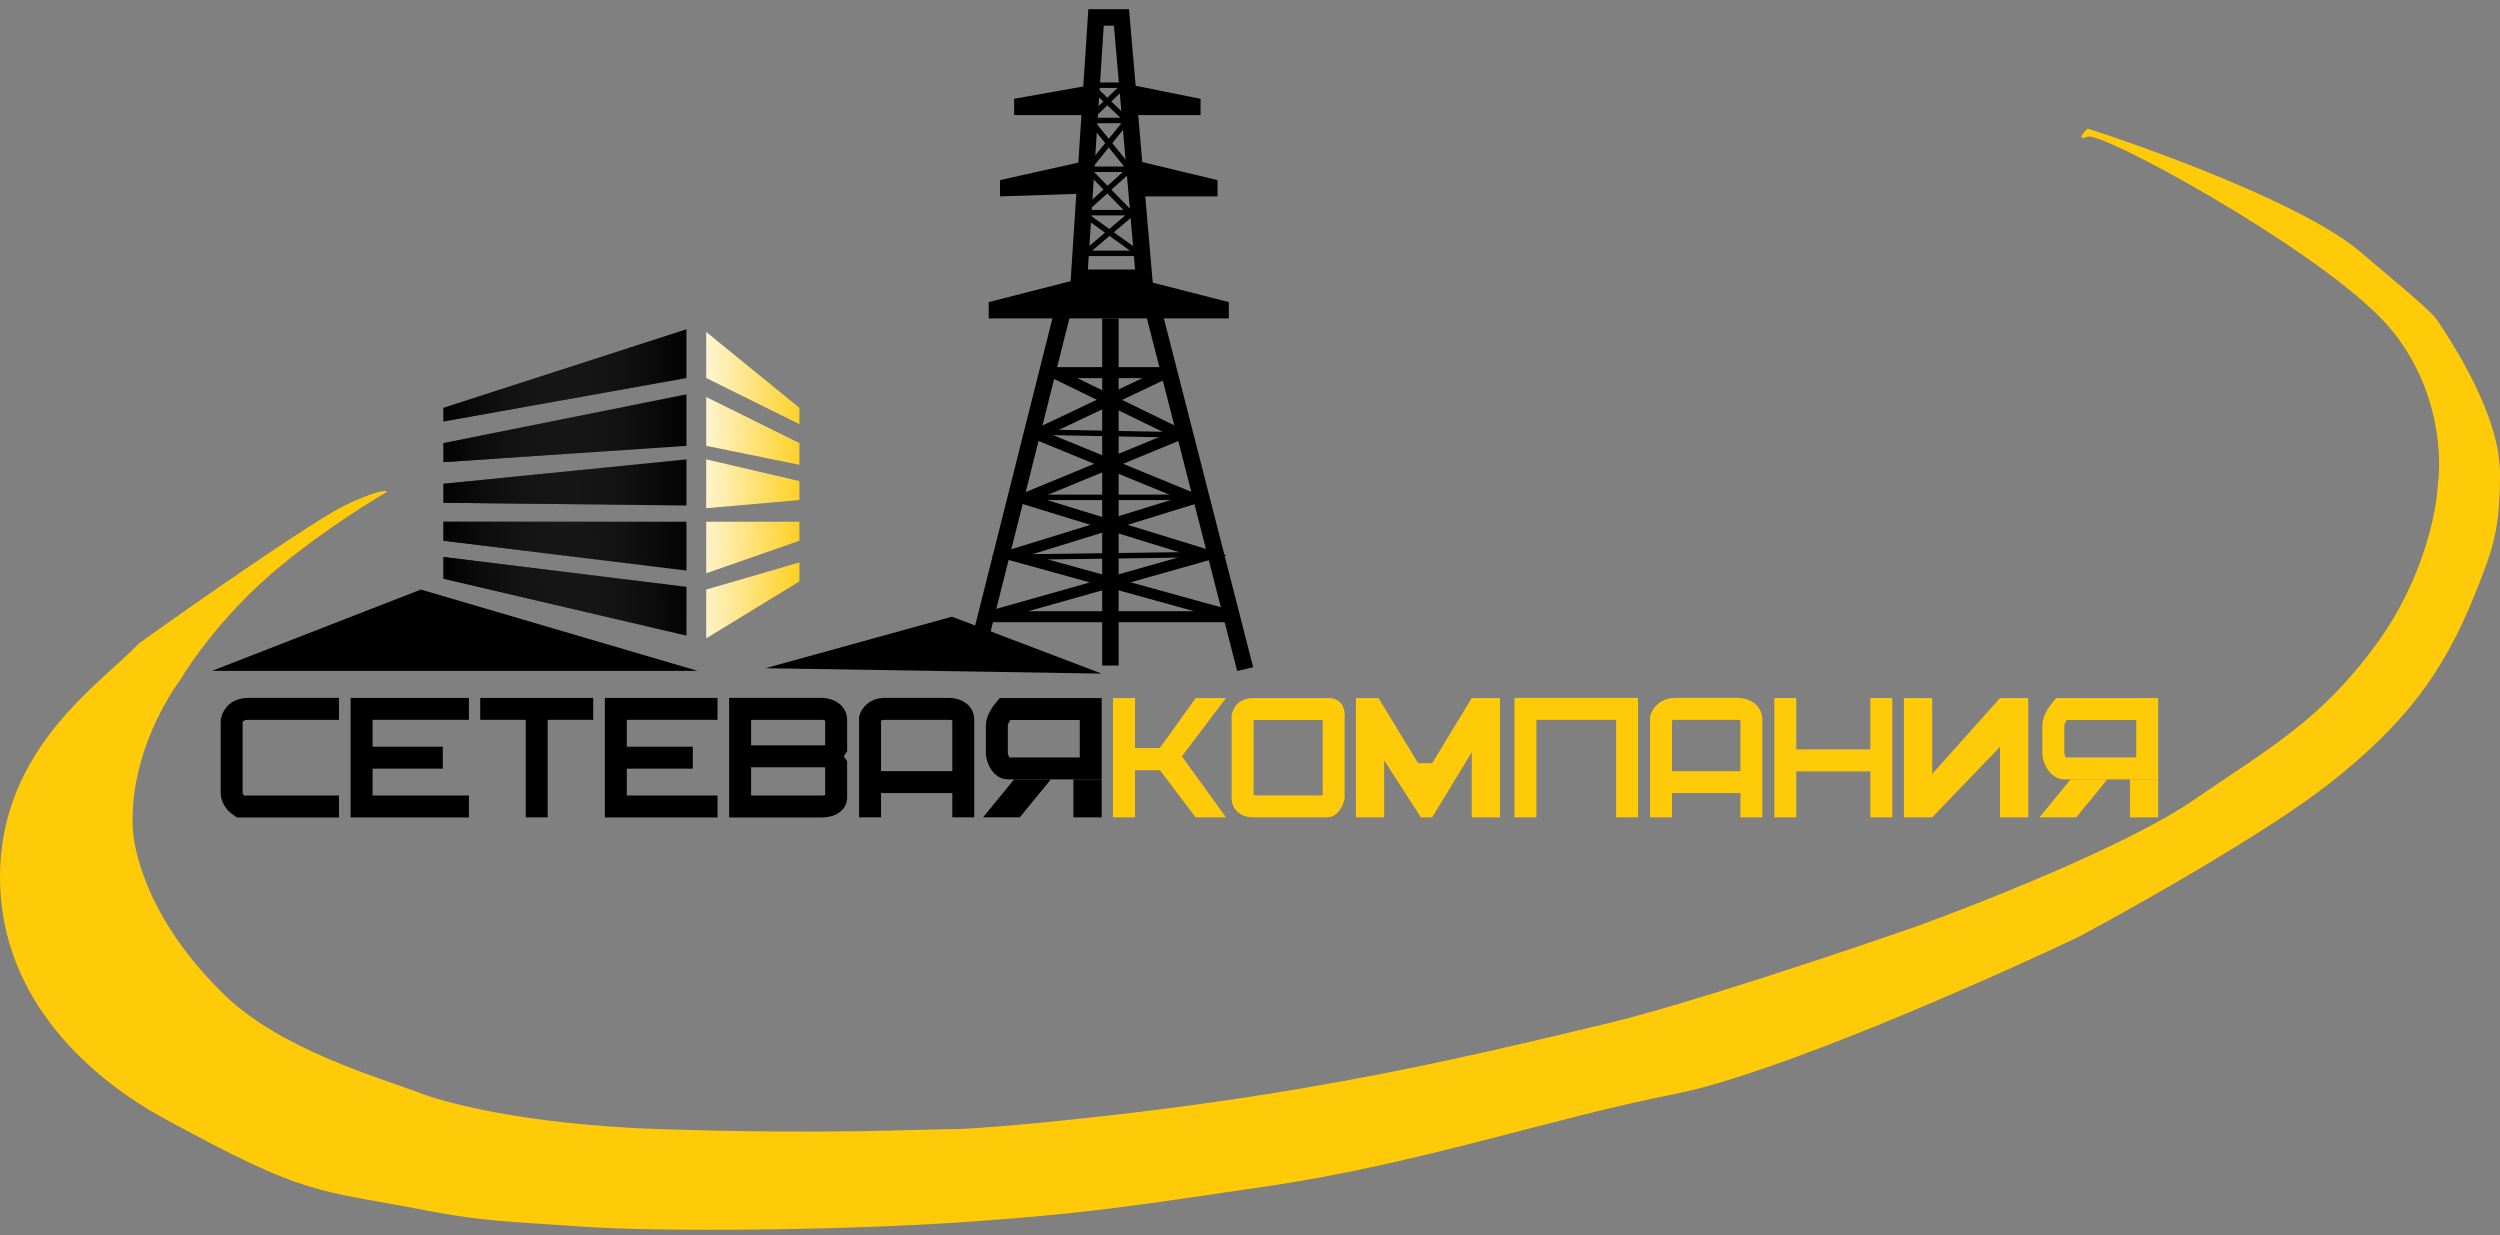 <svg viewBox="0 0 170 84" fill="none" xmlns="http://www.w3.org/2000/svg">
              <rect x="0" y="0" width="170" height="84" fill="#808080" stroke="none"/>
              <path d="M73.763 14.461H76.836M76.836 11.511L73.571 14.461L77.412 17.227H73.763L77.028 14.461H76.836M76.836 11.511H73.955M76.836 11.511L76.644 8.192M76.836 11.511L74.147 8.192H76.644M73.955 11.511L76.836 14.461M73.955 11.511L76.644 8.192M76.644 8.192L74.147 5.795M74.147 5.795H76.452L74.147 8.008V5.795Z" stroke="black" stroke-width="0.373"></path>
              <path d="M28.621 40.09L14.407 45.621H47.446L28.621 40.09Z" fill="black"></path>
              <path d="M48.023 25.707V22.572L54.361 27.735V28.841L48.023 25.707Z" fill="url(#paint0_linear)"></path>
              <path d="M48.023 30.317V26.997L54.361 30.132V31.607L48.023 30.317Z" fill="url(#paint1_linear)"></path>
              <path d="M48.023 34.557V31.238L54.361 32.714V34.004L48.023 34.557Z" fill="url(#paint2_linear)"></path>
              <path d="M48.023 38.983V35.479H54.361V36.77L48.023 38.983Z" fill="url(#paint3_linear)"></path>
              <path d="M48.023 43.408V40.089L54.361 38.245V39.536L48.023 43.408Z" fill="url(#paint4_linear)"></path>
              <path d="M71.073 29.395L80.486 29.579" stroke="black" stroke-width="0.373"></path>
              <path d="M70.305 33.82H81.062" stroke="black" stroke-width="0.373"></path>
              <path d="M69.537 37.877C69.697 37.875 78.568 37.753 82.983 37.693" stroke="black" stroke-width="0.373"></path>
              <path d="M121.401 47.467V51.708M121.401 55.58V51.708M121.401 51.708H127.932V47.467V55.58" stroke="#FFCB08" stroke-width="1.492"></path>
              <path d="M131.39 47.467H129.469V55.58H131.39L136 50.786V55.58H137.921V47.467H136L131.39 52.63V47.467Z" fill="#FFCB08"></path>
              <path d="M103.729 55.579V48.203H110.644V55.579" stroke="#FFCB08" stroke-width="1.492"></path>
              <path d="M77.183 47.467H75.684V55.58H77.183V52.372H78.87L81.306 55.58H83.367L80.369 51.429L83.367 47.467H81.306L78.87 50.863H77.183V47.467Z" fill="#FFCB08"></path>
              <path d="M23.051 54.841H16.328C16.136 54.718 15.752 54.362 15.752 53.919C15.752 53.477 15.752 50.539 15.752 49.125C15.752 48.818 15.982 48.203 16.904 48.203C17.826 48.203 21.386 48.203 23.051 48.203" stroke="black" stroke-width="1.492"></path>
              <path d="M71.645 25.34H79.338L70.497 29.534L81.169 33.911L68.768 37.74L83.944 41.935H67.232L82.085 37.74L69.631 33.911L80.254 29.534L71.645 25.34Z" stroke="black" stroke-width="0.746"></path>
              <path d="M83.559 21.65H67.232V20.544L72.994 19.068H77.797L83.559 20.544V21.65Z" fill="black"></path>
              <path d="M64.734 41.934L74.915 45.806L52.056 45.437L64.734 41.934Z" fill="black"></path>
              <path d="M46.678 39.905V43.224L30.158 39.352V37.877L46.678 39.905Z" fill="black"></path>
              <path d="M46.678 39.905V43.224L30.158 39.352V37.877L46.678 39.905Z" fill="url(#paint5_linear)"></path>
              <path d="M46.678 35.48V38.799L30.158 36.771V35.48H46.678Z" fill="black"></path>
              <path d="M46.678 35.48V38.799L30.158 36.771V35.48H46.678Z" fill="url(#paint6_linear)"></path>
              <path d="M46.678 31.239V34.374L30.158 34.189V32.899L46.678 31.239Z" fill="black"></path>
              <path d="M46.678 31.239V34.374L30.158 34.189V32.899L46.678 31.239Z" fill="url(#paint7_linear)"></path>
              <path d="M46.678 26.814V30.317L30.158 31.424V30.133L46.678 26.814Z" fill="black"></path>
              <path d="M46.678 26.814V30.317L30.158 31.424V30.133L46.678 26.814Z" fill="url(#paint8_linear)"></path>
              <path d="M46.678 22.389V25.708L30.158 28.658V27.736L46.678 22.389Z" fill="black"></path>
              <path d="M46.678 22.389V25.708L30.158 28.658V27.736L46.678 22.389Z" fill="url(#paint9_linear)"></path>
              <path d="M32.655 48.203H36.497M40.339 48.203H36.497M36.497 48.203V55.579" stroke="black" stroke-width="1.492"></path>
              <path d="M17.864 39.537C20.784 36.882 24.716 34.374 26.316 33.452C26.316 33.267 25.356 33.452 23.435 34.374C21.52 35.293 13.51 40.827 9.412 43.778C7.043 46.359 -5.56214e-05 50.784 0 59.635C5.34177e-05 68.135 6.415 73.466 11.141 76.045C20.938 81.392 21.322 80.839 29.006 82.314C33.001 83.081 34.576 83.052 39.763 83.421C44.688 83.771 57.653 83.688 66.271 83.052C73.763 82.499 76.26 82.13 86.248 80.655L86.249 80.655C96.545 79.134 105.458 76.045 113.91 74.386C120.671 73.058 135.04 66.703 141.379 63.691C145.284 61.602 154.133 56.611 158.283 53.366C163.469 49.309 166.1 45.842 168.271 40.459C169.535 37.324 170 36.033 170 32.161C170 30.317 169.232 26.998 165.774 21.836C165.446 21.345 165.006 20.914 160.396 17.041C156.707 13.944 146.565 10.219 141.955 8.744C141.635 9.051 141.186 9.592 141.955 9.297C142.915 8.929 156.746 16.488 161.74 21.467C165.736 25.45 166.094 30.748 165.774 32.899C165.71 34.681 164.814 39.315 161.74 43.593C157.898 48.94 154.441 50.784 149.062 54.472C144.759 57.422 134.848 61.356 130.429 62.954C125.691 64.613 114.832 68.264 109.299 69.592C102.384 71.251 95.469 72.911 86.249 74.386C77.028 75.861 66.847 76.783 64.734 76.783C62.621 76.783 56.475 77.151 44.949 76.783C35.729 76.488 29.966 74.939 28.237 74.201C25.74 73.279 19.106 71.337 15.367 67.748C9.797 62.401 9.079 57.481 9.028 56.316C8.836 51.891 10.949 48.019 12.294 46.175C12.934 45.068 14.945 42.192 17.864 39.537Z" fill="#FFCB08"></path>
              <line x1="75.508" y1="45.256" x2="75.508" y2="21.651" stroke="black" stroke-width="1.119"></line>
              <line y1="-0.56" x2="23.579" y2="-0.56" transform="matrix(-0.244 0.97 -0.974 -0.226 71.842 20.545)" stroke="black" stroke-width="1.119"></line>
              <line y1="-0.56" x2="24.746" y2="-0.56" transform="matrix(0.248 0.969 -0.973 0.23 77.989 21.65)" stroke="black" stroke-width="1.119"></line>
              <line y1="-0.187" x2="18.086" y2="-0.187" transform="matrix(-0.042 0.999 -0.999 -0.039 74.147 1)" stroke="black" stroke-width="0.373"></line>
              <path d="M74.531 1.186L73.378 18.887H77.796L76.26 1.186H74.531Z" stroke="black" stroke-width="1.119"></path>
              <path d="M68.96 7.823H73.763L74.147 5.795L68.96 6.717V7.823Z" fill="black"></path>
              <path d="M81.638 6.717L77.028 5.795V7.823H81.638V6.717Z" fill="black"></path>
              <path d="M73.763 10.958L68 12.248V13.355L73.571 13.17L73.763 10.958Z" fill="black"></path>
              <path d="M82.791 12.248L77.412 10.958V11.142V13.355H82.791V12.248Z" fill="black"></path>
              <path d="M31.887 48.203H24.588V51.522M31.887 54.841H24.588V51.522M24.588 51.522H30.111" stroke="black" stroke-width="1.492"></path>
              <path d="M48.791 48.203H41.876V51.522M48.791 54.841H41.876V51.522M41.876 51.522H47.109" stroke="black" stroke-width="1.492"></path>
              <path d="M59.164 55.579V53.182M65.503 53.182C65.503 51.351 65.503 49.347 65.503 48.941C65.503 48.351 64.862 48.203 64.542 48.203C63.326 48.203 60.739 48.203 60.124 48.203C59.51 48.203 59.228 48.629 59.164 48.842V53.182M65.503 53.182C65.503 54.009 65.503 54.986 65.503 55.579V53.182ZM65.503 53.182H59.164" stroke="black" stroke-width="1.492"></path>
              <path d="M112.949 55.579V53.182M119.096 53.182C119.096 51.351 119.096 49.347 119.096 48.941C119.096 48.351 118.475 48.203 118.165 48.203C116.985 48.203 114.476 48.203 113.88 48.203C113.284 48.203 113.011 48.629 112.949 48.842V53.182M119.096 53.182C119.096 54.009 119.096 54.986 119.096 55.579V53.182ZM119.096 53.182H112.949" stroke="#FFCB08" stroke-width="1.492"></path>
              <path d="M56.463 51.427L56.859 50.858C56.859 50.416 56.859 49.569 56.859 48.962C56.859 48.355 56.199 48.203 55.869 48.203H50.328V51.427M56.463 51.427L56.859 51.996V54.272C56.859 54.462 56.661 54.841 55.869 54.841C55.078 54.841 51.845 54.841 50.328 54.841V51.427M56.463 51.427H50.328" stroke="black" stroke-width="1.492"></path>
              <path d="M85.167 48.213H90.424C90.43 48.213 90.459 48.215 90.497 48.227C90.533 48.239 90.564 48.255 90.588 48.274C90.609 48.291 90.629 48.314 90.647 48.352C90.665 48.391 90.689 48.466 90.689 48.599V54.194C90.661 54.328 90.597 54.513 90.496 54.655C90.394 54.8 90.311 54.834 90.222 54.834H85.167C85.04 54.834 84.841 54.792 84.698 54.696C84.635 54.654 84.59 54.605 84.559 54.55C84.53 54.497 84.498 54.408 84.498 54.259V48.684C84.52 48.611 84.572 48.5 84.661 48.405C84.754 48.308 84.899 48.213 85.167 48.213Z" stroke="#FFCB08" stroke-width="1.492"></path>
              <path d="M92.203 47.467V55.58H94.124V51.708L96.621 55.58H97.39L100.079 51.154V55.58H102V47.467H100.079L97.39 51.892H96.429L93.74 47.467H92.203Z" fill="#FFCB08"></path>
              <path d="M69.345 55.58H66.847L68.96 52.998H71.458L69.345 55.58Z" fill="black"></path>
              <path d="M68.038 48.614C68.13 48.462 68.232 48.325 68.326 48.213H74.169V52.252H68.576C68.34 52.252 68.179 52.148 68.04 51.949C67.895 51.741 67.813 51.475 67.786 51.29V49.311C67.786 49.14 67.867 48.895 68.038 48.614Z" stroke="black" stroke-width="1.492"></path>
              <path d="M72.994 55.58H74.915V52.998H72.994V55.58Z" fill="black"></path>
              <path d="M141.186 55.58H138.689L140.802 52.998H143.299L141.186 55.58Z" fill="#FFCB08"></path>
              <path d="M139.88 48.614C139.972 48.462 140.074 48.325 140.167 48.213H146.011V52.252H140.418C140.182 52.252 140.021 52.148 139.882 51.949C139.737 51.741 139.655 51.475 139.627 51.29V49.311C139.627 49.14 139.709 48.895 139.88 48.614Z" stroke="#FFCB08" stroke-width="1.492"></path>
              <path d="M144.836 55.58H146.757V52.998H144.836V55.58Z" fill="#FFCB08"></path>
              <defs>
                <linearGradient id="paint0_linear" x1="55.514" y1="32.529" x2="48.023" y2="32.329" gradientUnits="userSpaceOnUse">
                  <stop stop-color="#FFCB08"></stop>
                  <stop offset="1" stop-color="#FFF4CD"></stop>
                </linearGradient>
                <linearGradient id="paint1_linear" x1="55.514" y1="32.529" x2="48.023" y2="32.329" gradientUnits="userSpaceOnUse">
                  <stop stop-color="#FFCB08"></stop>
                  <stop offset="1" stop-color="#FFF4CD"></stop>
                </linearGradient>
                <linearGradient id="paint2_linear" x1="55.514" y1="32.529" x2="48.023" y2="32.329" gradientUnits="userSpaceOnUse">
                  <stop stop-color="#FFCB08"></stop>
                  <stop offset="1" stop-color="#FFF4CD"></stop>
                </linearGradient>
                <linearGradient id="paint3_linear" x1="55.514" y1="32.529" x2="48.023" y2="32.329" gradientUnits="userSpaceOnUse">
                  <stop stop-color="#FFCB08"></stop>
                  <stop offset="1" stop-color="#FFF4CD"></stop>
                </linearGradient>
                <linearGradient id="paint4_linear" x1="55.514" y1="32.529" x2="48.023" y2="32.329" gradientUnits="userSpaceOnUse">
                  <stop stop-color="#FFCB08"></stop>
                  <stop offset="1" stop-color="#FFF4CD"></stop>
                </linearGradient>
                <linearGradient id="paint5_linear" x1="29.966" y1="33.821" x2="47.061" y2="33.42" gradientUnits="userSpaceOnUse">
                  <stop stop-opacity="0.74"></stop>
                  <stop offset="1" stop-color="#767676" stop-opacity="0"></stop>
                </linearGradient>
                <linearGradient id="paint6_linear" x1="29.966" y1="33.821" x2="47.061" y2="33.42" gradientUnits="userSpaceOnUse">
                  <stop stop-opacity="0.74"></stop>
                  <stop offset="1" stop-color="#767676" stop-opacity="0"></stop>
                </linearGradient>
                <linearGradient id="paint7_linear" x1="29.966" y1="33.821" x2="47.061" y2="33.42" gradientUnits="userSpaceOnUse">
                  <stop stop-opacity="0.74"></stop>
                  <stop offset="1" stop-color="#767676" stop-opacity="0"></stop>
                </linearGradient>
                <linearGradient id="paint8_linear" x1="29.966" y1="33.821" x2="47.061" y2="33.42" gradientUnits="userSpaceOnUse">
                  <stop stop-opacity="0.74"></stop>
                  <stop offset="1" stop-color="#767676" stop-opacity="0"></stop>
                </linearGradient>
                <linearGradient id="paint9_linear" x1="29.966" y1="33.821" x2="47.061" y2="33.42" gradientUnits="userSpaceOnUse">
                  <stop stop-opacity="0.74"></stop>
                  <stop offset="1" stop-color="#767676" stop-opacity="0"></stop>
                </linearGradient>
              </defs>
            </svg>
